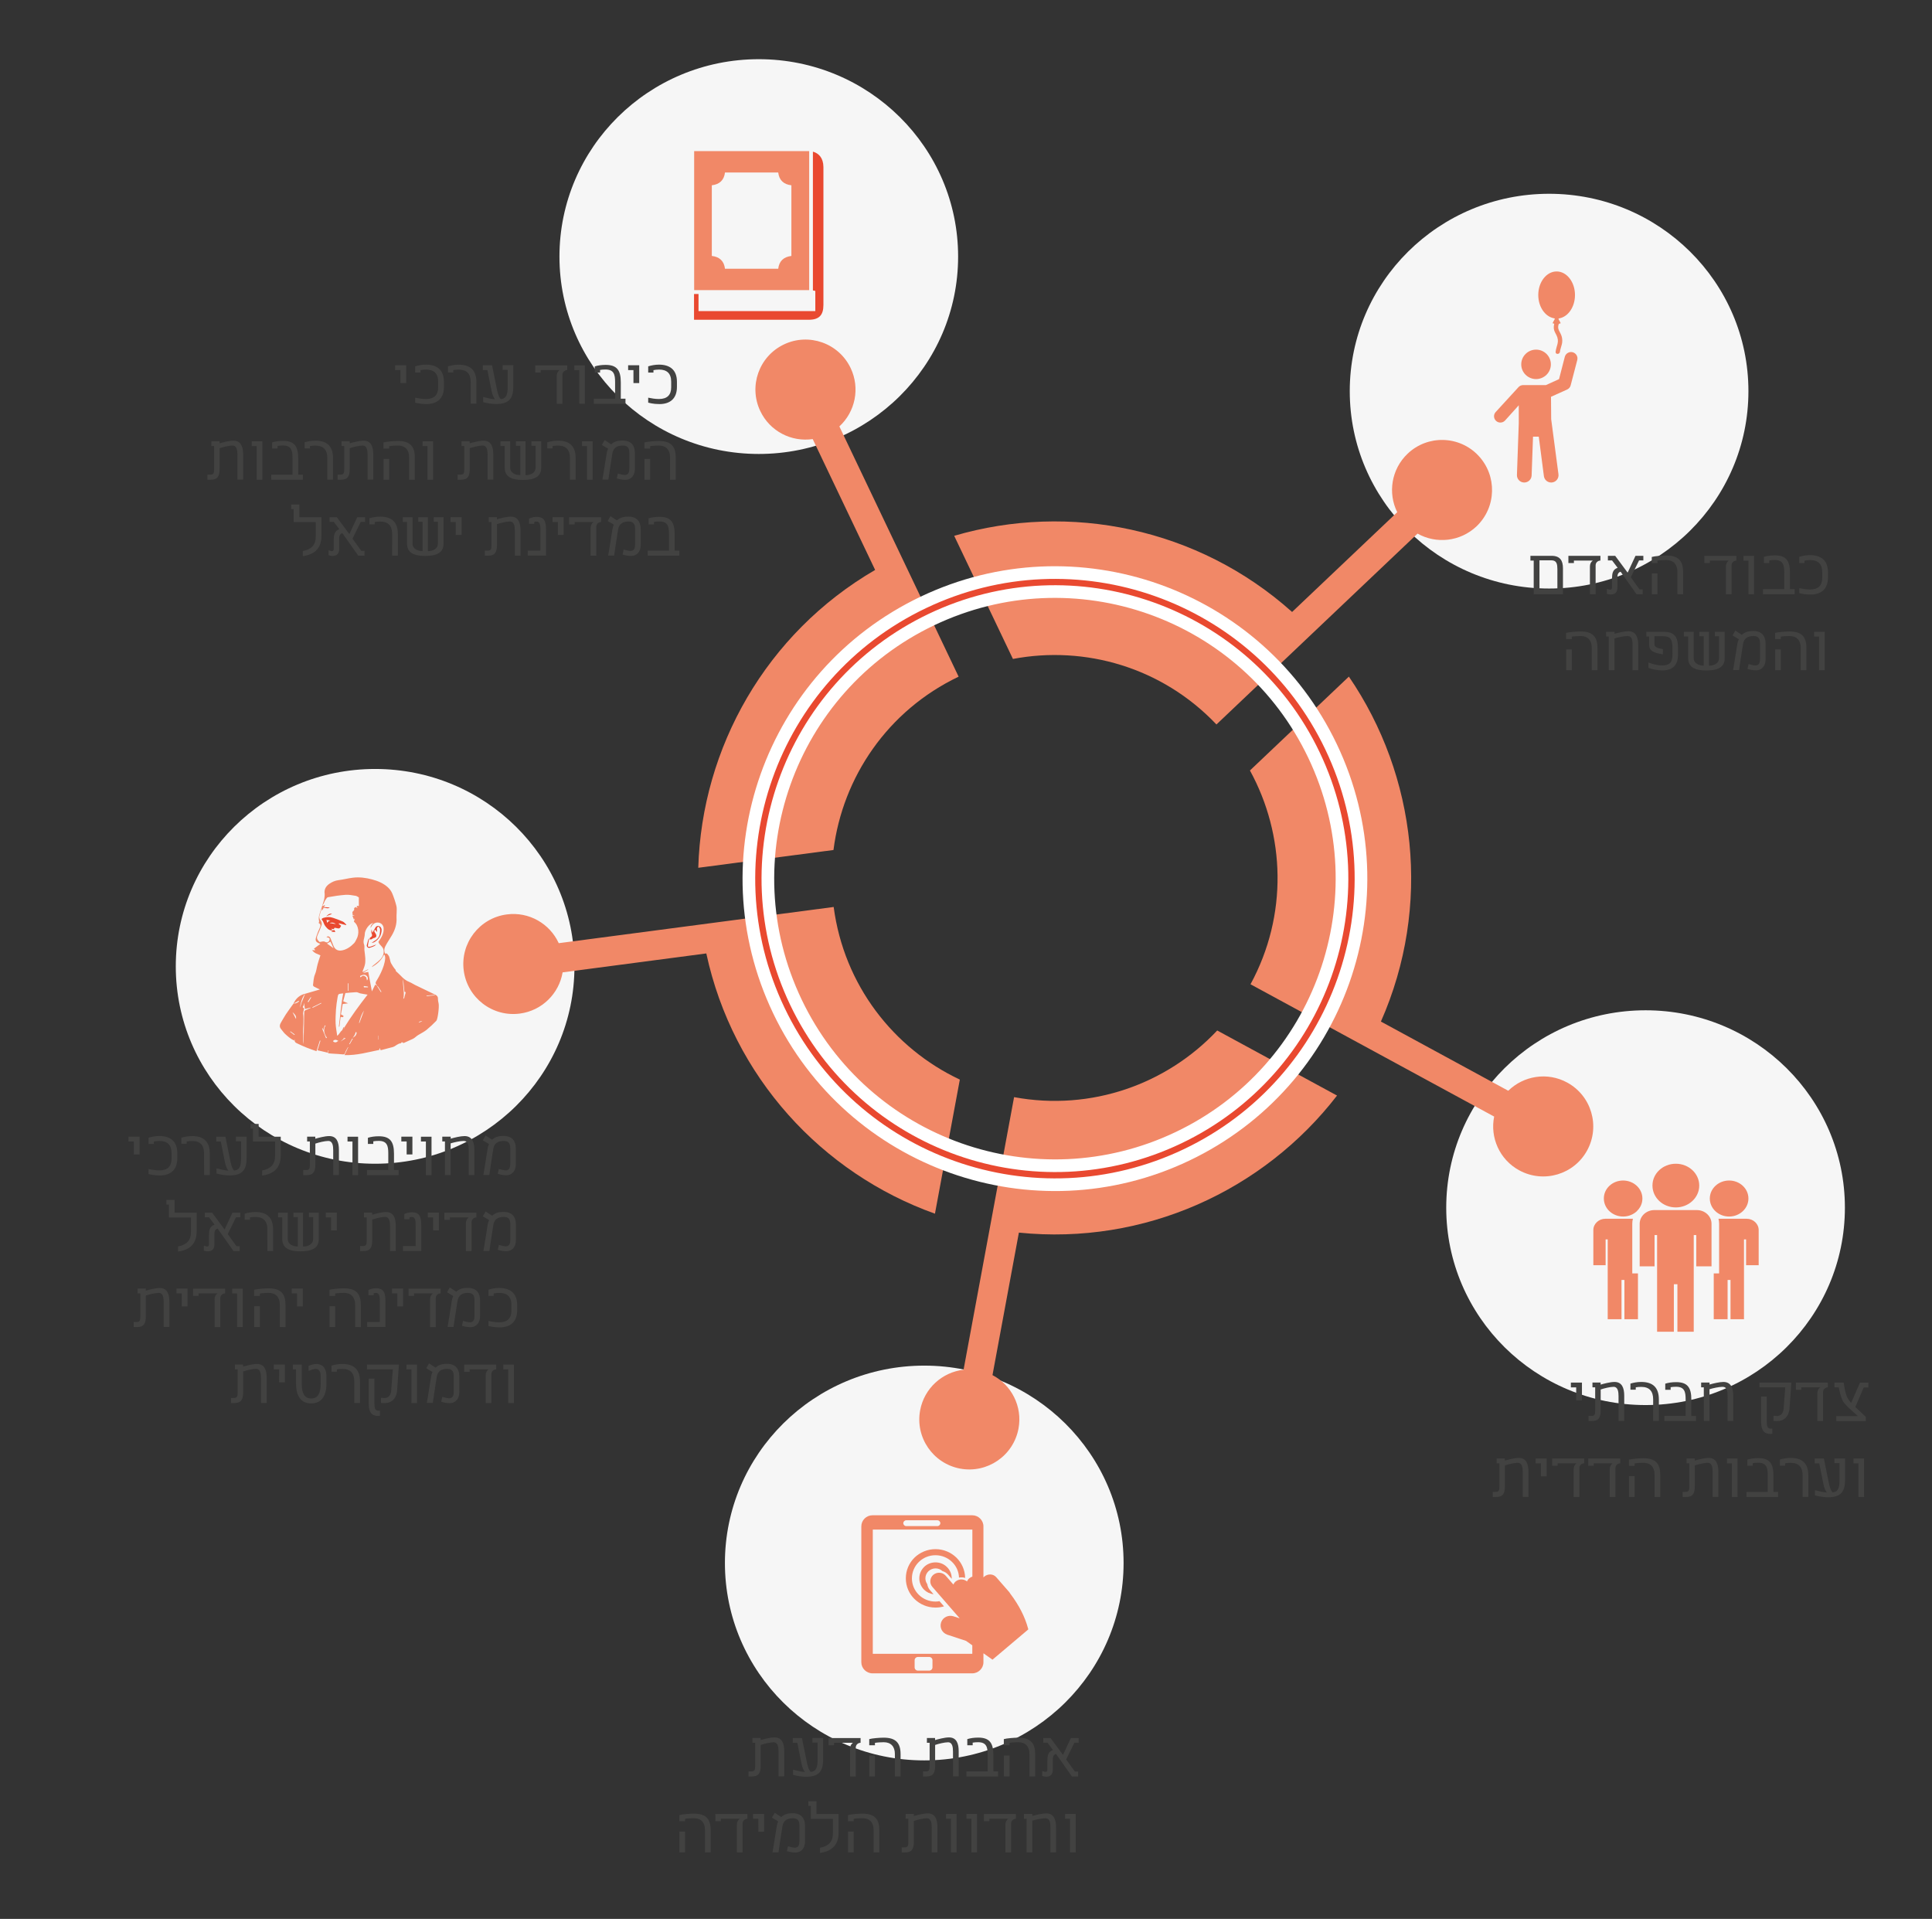 <?xml version="1.0" encoding="utf-8"?>
<!-- Generator: Adobe Illustrator 24.0.3, SVG Export Plug-In . SVG Version: 6.00 Build 0)  -->
<svg version="1.1" id="Layer_1" xmlns="http://www.w3.org/2000/svg" xmlns:xlink="http://www.w3.org/1999/xlink" x="0px" y="0px"
	 viewBox="0 0 305.21 303.12" style="enable-background:new 0 0 305.21 303.12;" xml:space="preserve">
<rect x="0" y="0" width="305.21" height="303.12" fill="#333333" stroke="none"/>
<style type="text/css">
	.st0{clip-path:url(#SVGID_2_);}
	.st1{clip-path:url(#SVGID_4_);fill:#F6F6F6;}
	.st2{clip-path:url(#SVGID_2_);fill:#424241;}
	.st3{clip-path:url(#SVGID_6_);fill:#424241;}
	.st4{clip-path:url(#SVGID_8_);}
	.st5{clip-path:url(#SVGID_10_);fill:#F18867;}
	.st6{clip-path:url(#SVGID_8_);fill:#F18867;}
	.st7{clip-path:url(#SVGID_8_);fill:#E94930;}
	.st8{clip-path:url(#SVGID_12_);fill:#F18867;}
	.st9{clip-path:url(#SVGID_14_);fill:#F18867;}
	.st10{clip-path:url(#SVGID_16_);fill:#F18867;}
	.st11{clip-path:url(#SVGID_18_);fill:#F18867;}
	.st12{clip-path:url(#SVGID_2_);fill:#E94930;}
	.st13{clip-path:url(#SVGID_20_);fill:#E94930;}
	.st14{clip-path:url(#SVGID_20_);}
	.st15{clip-path:url(#SVGID_22_);fill:#F18867;}
	.st16{clip-path:url(#SVGID_24_);fill:#F18867;}
	.st17{clip-path:url(#SVGID_20_);fill:#424241;}
	.st18{clip-path:url(#SVGID_26_);fill:#F18867;}
	.st19{clip-path:url(#SVGID_28_);fill:#F18867;}
	.st20{clip-path:url(#SVGID_30_);fill:#F18867;}
	.st21{clip-path:url(#SVGID_32_);fill:#F18867;}
	.st22{clip-path:url(#SVGID_34_);fill:#F18867;}
	.st23{clip-path:url(#SVGID_20_);fill:none;stroke:#FFFFFF;stroke-width:5;}
	.st24{clip-path:url(#SVGID_20_);fill:none;stroke:#E94930;}
</style>
<g>
	<defs>
		<rect id="SVGID_1_" x="9.63" y="9.35" width="285.95" height="283.38"/>
	</defs>
	<clipPath id="SVGID_2_">
		<use xlink:href="#SVGID_1_"  style="overflow:visible;"/>
	</clipPath>
	<g class="st0">
		<defs>
			<rect id="SVGID_3_" x="9.63" y="9.35" width="285.95" height="283.38"/>
		</defs>
		<clipPath id="SVGID_4_">
			<use xlink:href="#SVGID_3_"  style="overflow:visible;"/>
		</clipPath>
		<path class="st1" d="M244.72,92.97c17.39,0,31.49-13.96,31.49-31.18s-14.1-31.18-31.49-31.18s-31.49,13.96-31.49,31.18
			S227.33,92.97,244.72,92.97"/>
		<path class="st1" d="M119.87,71.71c17.39,0,31.49-13.96,31.49-31.18c0-17.22-14.1-31.18-31.49-31.18S88.38,23.31,88.38,40.53
			C88.38,57.75,102.48,71.71,119.87,71.71"/>
		<path class="st1" d="M59.26,183.83c17.39,0,31.49-13.96,31.49-31.18s-14.1-31.18-31.49-31.18s-31.49,13.96-31.49,31.18
			S41.87,183.83,59.26,183.83"/>
		<path class="st1" d="M146.01,278.08c17.39,0,31.49-13.96,31.49-31.18s-14.1-31.18-31.49-31.18s-31.49,13.96-31.49,31.18
			S128.61,278.08,146.01,278.08"/>
		<path class="st1" d="M259.96,221.95c17.39,0,31.49-13.96,31.49-31.18s-14.1-31.18-31.49-31.18s-31.49,13.96-31.49,31.18
			S242.56,221.95,259.96,221.95"/>
	</g>
	<path class="st2" d="M118.25,280.62v-0.8h0.42c0.54,0,0.63-0.21,0.63-0.86v-3.66h-0.43v-0.76h1.29v0.33
		c0.45-0.13,1.51-0.42,2.19-0.42c1.2,0,1.54,0.96,1.54,2.18v3.98h-0.9v-3.91c0-0.7-0.09-1.48-0.78-1.48c-0.55,0-1.48,0.23-2.04,0.42
		l0,3.27c0,1.2-0.34,1.71-1.41,1.71H118.25z M125.28,280.36v-0.81c0.61,0.15,1.28,0.33,1.88,0.36c-0.22-0.26-0.42-0.73-0.53-1.26
		l-0.67-3.34h-0.72v-0.76h1.45l0.82,4.04c0.16,0.74,0.39,1.18,0.57,1.3c0.96-0.07,1.08-0.9,1.08-2.01v-2.61h-0.81v-0.73h1.69v3.31
		c0,1.91-0.62,2.81-2.7,2.82C126.65,280.66,125.92,280.54,125.28,280.36z M134.29,276.23c0-0.38,0.15-0.71,0.45-0.93h-2.98v0.39
		h-0.87v-1.14h5.06v0.75c-0.32,0-0.76,0.24-0.76,0.76v4.56h-0.9V276.23z M141.37,280.61v-3.55c0-1.18-0.64-1.85-1.76-1.85
		c-0.34,0-1,0.03-1.39,0.1v0.38h-0.9v-0.97c0.43-0.13,1.64-0.23,2.28-0.23c1.88,0,2.67,0.8,2.67,2.6l0,3.52H141.37z M137.33,280.61
		v-3.29h0.89v3.29H137.33z M145.81,280.62v-0.8h0.42c0.54,0,0.63-0.21,0.63-0.86v-3.66h-0.43v-0.76h1.29v0.33
		c0.45-0.13,1.51-0.42,2.19-0.42c1.2,0,1.54,0.96,1.54,2.18v3.98h-0.9v-3.91c0-0.7-0.09-1.48-0.78-1.48c-0.55,0-1.48,0.23-2.04,0.42
		l0,3.27c0,1.2-0.34,1.71-1.41,1.71H145.81z M152.66,279.82h3.37v-2.64c0-1.18-0.19-1.97-1.51-1.97c-0.33,0-0.61,0.02-0.86,0.07
		v0.41h-0.85v-0.97c0.48-0.15,1.04-0.24,1.73-0.24c1.76,0,2.39,0.83,2.39,2.75v2.59h0.74v0.8h-5V279.82z M162.63,280.61v-3.55
		c0-1.18-0.64-1.85-1.76-1.85c-0.34,0-1,0.03-1.39,0.1v0.38h-0.9v-0.97c0.43-0.13,1.64-0.23,2.28-0.23c1.88,0,2.67,0.8,2.67,2.6
		l0,3.52H162.63z M158.59,280.61v-3.29h0.89v3.29H158.59z M164.65,280.55v-0.79c0.32,0.09,0.42,0.14,0.52,0.14
		c0.23,0,0.29-0.19,0.29-0.36v-1.41c0.01-0.78,0.1-1.42,0.89-1.69l-0.88-1.16h-0.66v-0.73h1.15l1.97,2.66l1.24-2.66h1.24v0.73h-0.68
		l-1.3,2.65l1.38,1.92h0.51v0.77h-0.98l-2.51-3.56c-0.57,0.15-0.51,0.77-0.51,1.21v1.22c0.03,0.71-0.3,1.17-1.04,1.17
		C165.1,280.65,164.96,280.64,164.65,280.55z"/>
	<g class="st0">
		<defs>
			<rect id="SVGID_5_" x="9.63" y="9.35" width="285.95" height="283.38"/>
		</defs>
		<clipPath id="SVGID_6_">
			<use xlink:href="#SVGID_5_"  style="overflow:visible;"/>
		</clipPath>
		<path class="st3" d="M111.37,292.61v-3.55c0-1.18-0.64-1.85-1.76-1.85c-0.34,0-1,0.03-1.39,0.1v0.38h-0.9v-0.97
			c0.43-0.13,1.64-0.23,2.28-0.23c1.88,0,2.67,0.8,2.67,2.6l0,3.52H111.37z M107.33,292.61v-3.29h0.89v3.29H107.33z M116.41,288.23
			c0-0.38,0.15-0.71,0.45-0.93h-2.98v0.39h-0.87v-1.14h5.06v0.75c-0.32,0-0.76,0.24-0.76,0.76v4.56h-0.9V288.23z M119.79,287.3
			h-0.83v-0.76h1.75v2.81h-0.91V287.3z M124.48,291.65c0.45,0.13,0.88,0.22,1.14,0.22c0.6-0.03,0.67-0.59,0.67-1.06v-2.42
			c0-0.74-0.23-1.17-1.02-1.17c-0.94,0-1.5,0.37-1.66,1.24c-0.18,1.06-0.63,4.14-0.63,4.14h-0.94c0,0,0.52-3.1,0.68-4.21
			c0.04-0.24,0.14-0.53,0.22-0.67l-0.99-0.6l0.44-0.76l1.03,0.67c0.43-0.41,0.96-0.6,1.81-0.6c1.4,0,1.93,0.85,1.94,1.94v2.39
			c0.04,1.31-0.71,1.88-1.51,1.88c-0.58,0-1.07-0.14-1.35-0.22L124.48,291.65z M131.58,289.6v-2.29h-3.49v-2.04h-0.39v-0.74h1.29
			v2.02h3.49v2.9c0,1.88-0.93,2.97-2.94,3.24v-0.8C130.87,291.62,131.58,290.96,131.58,289.6z M138.01,292.61v-3.55
			c0-1.18-0.64-1.85-1.76-1.85c-0.34,0-1,0.03-1.39,0.1v0.38h-0.9v-0.97c0.43-0.13,1.64-0.23,2.28-0.23c1.88,0,2.67,0.8,2.67,2.6
			l0,3.52H138.01z M133.97,292.61v-3.29h0.89v3.29H133.97z M142.45,292.62v-0.8h0.42c0.54,0,0.63-0.21,0.63-0.86v-3.66h-0.43v-0.76
			h1.29v0.33c0.45-0.13,1.51-0.42,2.19-0.42c1.2,0,1.54,0.96,1.54,2.18v3.98h-0.9v-3.91c0-0.7-0.09-1.48-0.78-1.48
			c-0.55,0-1.48,0.23-2.04,0.42l0,3.27c0,1.2-0.34,1.71-1.41,1.71H142.45z M150.23,292.61v-5.31h-0.78v-0.76h1.67v6.07H150.23z
			 M153.46,292.61v-5.31h-0.78v-0.76h1.67v6.07H153.46z M158.83,288.23c0-0.38,0.15-0.71,0.45-0.93h-2.98v0.39h-0.87v-1.14h5.06
			v0.75c-0.32,0-0.76,0.24-0.76,0.76v4.56h-0.9V288.23z M165.94,288.76c0-0.87-0.07-1.54-0.8-1.54c-0.56,0-1.51,0.21-2.06,0.38v5.01
			h-0.9v-5.31h-0.42v-0.76h1.33v0.32c0.53-0.16,1.55-0.41,2.19-0.41c1.28,0.01,1.55,1.09,1.55,2.23v3.93h-0.89V288.76z
			 M169.04,292.61v-5.31h-0.78v-0.76h1.67v6.07H169.04z"/>
	</g>
	<path class="st2" d="M21.13,180.31H20.3v-0.76h1.75v2.81h-0.91V180.31z M23.47,184.67c0.59,0.11,1.04,0.21,1.7,0.21
		c1.32,0,1.93-0.66,1.93-1.84v-0.9c0-1.31-0.68-1.91-1.91-1.91c-0.34,0-0.64,0.04-0.89,0.09v0.38h-0.83v-0.98
		c0.48-0.15,1.08-0.27,1.7-0.27c1.68,0,2.84,0.78,2.84,2.71v0.8c0,1.92-1.15,2.72-2.77,2.72c-1.01,0-1.62-0.2-1.77-0.23V184.67z
		 M32.24,182.21c0-1.28-0.59-1.97-1.88-1.97c-0.33,0-0.61,0.02-0.87,0.07v0.37h-0.84v-0.96c0.49-0.15,1.06-0.26,1.7-0.26
		c1.82,0,2.79,0.85,2.79,2.77v3.39h-0.9V182.21z M34.2,185.37v-0.81c0.61,0.15,1.28,0.33,1.88,0.36c-0.22-0.26-0.42-0.73-0.53-1.26
		l-0.67-3.34h-0.72v-0.76h1.45l0.82,4.04c0.16,0.74,0.39,1.18,0.57,1.3c0.96-0.07,1.08-0.9,1.08-2.01v-2.61h-0.81v-0.73h1.69v3.31
		c0,1.91-0.62,2.81-2.7,2.82C35.56,185.67,34.83,185.55,34.2,185.37z M43.45,182.61v-2.29h-3.49v-2.04h-0.39v-0.74h1.29v2.02h3.49
		v2.9c0,1.88-0.93,2.97-2.94,3.24v-0.8C42.73,184.63,43.45,183.98,43.45,182.61z M47.9,185.63v-0.8h0.42c0.54,0,0.63-0.21,0.63-0.86
		v-3.66h-0.43v-0.76h1.29v0.33c0.45-0.13,1.51-0.42,2.19-0.42c1.2,0,1.54,0.96,1.54,2.18v3.98h-0.9v-3.91c0-0.7-0.09-1.48-0.78-1.48
		c-0.55,0-1.48,0.23-2.04,0.42l0,3.27c0,1.2-0.34,1.71-1.41,1.71H47.9z M55.68,185.63v-5.31H54.9v-0.76h1.67v6.07H55.68z
		 M57.97,184.83h3.37v-2.64c0-1.18-0.19-1.97-1.51-1.97c-0.33,0-0.61,0.02-0.86,0.07v0.41h-0.85v-0.97
		c0.48-0.15,1.04-0.24,1.73-0.24c1.76,0,2.39,0.83,2.39,2.75v2.59h0.74v0.8h-5V184.83z M64.23,180.31H63.4v-0.76h1.75v2.81h-0.91
		V180.31z M67.28,185.63v-5.31H66.5v-0.76h1.67v6.07H67.28z M74.05,181.77c0-0.87-0.07-1.54-0.8-1.54c-0.56,0-1.51,0.21-2.06,0.38
		v5.01h-0.9v-5.31h-0.42v-0.76h1.33v0.32c0.53-0.16,1.55-0.41,2.19-0.41c1.28,0.01,1.55,1.09,1.55,2.23v3.93h-0.89V181.77z
		 M78.8,184.66c0.45,0.13,0.88,0.22,1.14,0.22c0.6-0.03,0.67-0.59,0.67-1.06v-2.42c0-0.74-0.23-1.17-1.02-1.17
		c-0.94,0-1.5,0.37-1.66,1.24c-0.18,1.06-0.63,4.14-0.63,4.14h-0.94c0,0,0.52-3.1,0.68-4.21c0.04-0.24,0.14-0.53,0.22-0.67
		l-0.99-0.6l0.44-0.76l1.03,0.67c0.43-0.41,0.96-0.6,1.81-0.6c1.4,0,1.93,0.85,1.94,1.94v2.39c0.04,1.31-0.71,1.88-1.51,1.88
		c-0.58,0-1.07-0.14-1.35-0.22L78.8,184.66z"/>
	<path class="st2" d="M30.17,194.61v-2.29h-3.49v-2.04h-0.39v-0.74h1.29v2.02h3.49v2.9c0,1.88-0.93,2.97-2.94,3.24v-0.8
		C29.45,196.63,30.17,195.98,30.17,194.61z M32.2,197.56v-0.79c0.32,0.09,0.42,0.14,0.52,0.14c0.23,0,0.29-0.19,0.29-0.36v-1.41
		c0.01-0.78,0.1-1.42,0.89-1.69l-0.88-1.16h-0.66v-0.73h1.15l1.97,2.66l1.24-2.66h1.24v0.73h-0.68l-1.3,2.65l1.38,1.92h0.51v0.77
		h-0.98l-2.51-3.56c-0.57,0.15-0.51,0.77-0.51,1.21v1.22c0.03,0.71-0.3,1.17-1.04,1.17C32.65,197.67,32.51,197.65,32.2,197.56z
		 M42.24,194.21c0-1.28-0.59-1.97-1.88-1.97c-0.33,0-0.61,0.02-0.87,0.07v0.37h-0.84v-0.96c0.49-0.15,1.06-0.26,1.7-0.26
		c1.82,0,2.79,0.85,2.79,2.77v3.39h-0.9V194.21z M44.59,195.7v-3.4h-0.67v-0.74h1.54v4.15c0,0.88,0.89,1.2,1.59,1.19v-4.63h-0.69
		v-0.71h1.52v5.35c0.94,0,1.59-0.46,1.59-1.19v-3.45h-0.66v-0.71h1.55v4.17c0,1.31-0.89,1.94-2.9,1.94
		C45.58,197.67,44.59,197.11,44.59,195.7z M52.29,192.31h-0.83v-0.76h1.75v2.81h-0.91V192.31z M56.88,197.63v-0.8h0.42
		c0.54,0,0.63-0.21,0.63-0.86v-3.66H57.5v-0.76h1.29v0.33c0.45-0.13,1.51-0.42,2.19-0.42c1.2,0,1.54,0.96,1.54,2.18v3.98h-0.9v-3.91
		c0-0.7-0.09-1.48-0.78-1.48c-0.55,0-1.48,0.23-2.04,0.42l0,3.27c0,1.2-0.34,1.71-1.41,1.71H56.88z M63.67,196.83h1.99v-3.11
		c0-0.68,0.04-1.48-0.62-1.48c-0.12,0-0.26,0.02-0.35,0.05v0.31h-0.83v-0.82c0.47-0.23,0.88-0.28,1.25-0.28
		c1.25,0.01,1.44,0.83,1.44,2.09v4.02h-2.89V196.83z M68.41,192.31h-0.83v-0.76h1.75v2.81h-0.91V192.31z M73.6,193.24
		c0-0.38,0.15-0.71,0.45-0.93h-2.98v0.39h-0.87v-1.14h5.06v0.75c-0.32,0-0.76,0.24-0.76,0.76v4.56h-0.9V193.24z M78.81,196.66
		c0.45,0.13,0.88,0.22,1.14,0.22c0.6-0.03,0.67-0.59,0.67-1.06v-2.42c0-0.74-0.23-1.17-1.02-1.17c-0.94,0-1.5,0.37-1.66,1.24
		c-0.18,1.06-0.63,4.14-0.63,4.14h-0.94c0,0,0.52-3.1,0.68-4.21c0.04-0.24,0.14-0.53,0.22-0.67l-0.99-0.6l0.44-0.76l1.03,0.67
		c0.43-0.41,0.96-0.6,1.81-0.6c1.4,0,1.93,0.85,1.94,1.94v2.39c0.04,1.31-0.71,1.88-1.51,1.88c-0.58,0-1.07-0.14-1.35-0.22
		L78.81,196.66z"/>
	<path class="st2" d="M21.12,209.63v-0.8h0.42c0.54,0,0.63-0.21,0.63-0.86v-3.66h-0.43v-0.76h1.29v0.33
		c0.45-0.13,1.51-0.42,2.19-0.42c1.2,0,1.54,0.96,1.54,2.18v3.98h-0.9v-3.91c0-0.7-0.09-1.48-0.78-1.48c-0.55,0-1.48,0.23-2.04,0.42
		l0,3.27c0,1.2-0.34,1.71-1.41,1.71H21.12z M28.71,204.31h-0.83v-0.76h1.75v2.81h-0.91V204.31z M33.9,205.24
		c0-0.38,0.15-0.71,0.45-0.93h-2.98v0.39h-0.87v-1.14h5.06v0.75c-0.32,0-0.76,0.24-0.76,0.76v4.56h-0.9V205.24z M37.46,209.63v-5.31
		h-0.78v-0.76h1.67v6.07H37.46z M44.2,209.63v-3.55c0-1.18-0.64-1.85-1.76-1.85c-0.34,0-1,0.03-1.39,0.1v0.38h-0.9v-0.97
		c0.43-0.13,1.64-0.23,2.28-0.23c1.88,0,2.67,0.8,2.67,2.6l0,3.52H44.2z M40.16,209.63v-3.29h0.89v3.29H40.16z M46.92,204.31h-0.83
		v-0.76h1.75v2.81h-0.91V204.31z M56.1,209.63v-3.55c0-1.18-0.64-1.85-1.76-1.85c-0.34,0-1,0.03-1.39,0.1v0.38h-0.9v-0.97
		c0.43-0.13,1.64-0.23,2.28-0.23c1.88,0,2.67,0.8,2.67,2.6l0,3.52H56.1z M52.06,209.63v-3.29h0.89v3.29H52.06z M58.01,208.83H60
		v-3.11c0-0.68,0.04-1.48-0.62-1.48c-0.12,0-0.26,0.02-0.35,0.05v0.31h-0.83v-0.82c0.47-0.23,0.88-0.28,1.25-0.28
		c1.25,0.01,1.44,0.83,1.44,2.09v4.02h-2.89V208.83z M62.76,204.31h-0.83v-0.76h1.75v2.81h-0.91V204.31z M67.94,205.24
		c0-0.38,0.15-0.71,0.45-0.93h-2.98v0.39h-0.87v-1.14h5.06v0.75c-0.32,0-0.76,0.24-0.76,0.76v4.56h-0.9V205.24z M73.15,208.66
		c0.45,0.13,0.88,0.22,1.14,0.22c0.6-0.03,0.67-0.59,0.67-1.06v-2.42c0-0.74-0.23-1.17-1.02-1.17c-0.94,0-1.5,0.37-1.66,1.24
		c-0.18,1.06-0.63,4.14-0.63,4.14h-0.94c0,0,0.52-3.1,0.68-4.21c0.04-0.24,0.14-0.53,0.22-0.67l-0.99-0.6l0.44-0.76l1.03,0.67
		c0.43-0.41,0.96-0.6,1.81-0.6c1.4,0,1.93,0.85,1.94,1.94v2.39c0.04,1.31-0.71,1.88-1.51,1.88c-0.58,0-1.07-0.14-1.35-0.22
		L73.15,208.66z M77.16,208.67c0.59,0.11,1.04,0.21,1.7,0.21c1.32,0,1.93-0.66,1.93-1.84v-0.9c0-1.31-0.68-1.91-1.91-1.91
		c-0.34,0-0.64,0.04-0.89,0.09v0.38h-0.83v-0.98c0.48-0.15,1.08-0.27,1.7-0.27c1.68,0,2.84,0.78,2.84,2.71v0.8
		c0,1.92-1.15,2.72-2.77,2.72c-1.01,0-1.62-0.2-1.77-0.23V208.67z"/>
	<path class="st2" d="M36.49,221.63v-0.8h0.42c0.54,0,0.63-0.21,0.63-0.86v-3.66h-0.43v-0.76h1.29v0.33
		c0.45-0.13,1.51-0.42,2.19-0.42c1.2,0,1.54,0.96,1.54,2.18v3.98h-0.9v-3.91c0-0.7-0.09-1.48-0.78-1.48c-0.55,0-1.48,0.23-2.04,0.42
		l0,3.27c0,1.2-0.34,1.71-1.41,1.71H36.49z M44.08,216.31h-0.83v-0.76h1.75v2.81h-0.91V216.31z M51.57,217.43v1.14
		c0,2.23-1.02,3.12-2.4,3.12c-1.41,0-2.4-0.89-2.4-3.12v-2.25h-0.5v-0.76h1.4v3.01c0,1.29,0.3,2.34,1.5,2.34
		c1.1,0,1.49-0.88,1.49-2.34v-1.12c0-0.56-0.12-1.21-0.79-1.21c-0.38,0-0.89,0.24-1.12,0.32v-0.8c0.32-0.13,0.77-0.29,1.22-0.29
		C51.12,215.46,51.57,216.31,51.57,217.43z M55.97,218.21c0-1.28-0.59-1.97-1.88-1.97c-0.33,0-0.61,0.02-0.87,0.07v0.37h-0.84v-0.96
		c0.49-0.15,1.06-0.26,1.7-0.26c1.82,0,2.79,0.85,2.79,2.77v3.39h-0.9V218.21z M57.98,215.56h5.04l-0.3,4.27
		c-0.17,1.14-0.87,1.81-1.94,1.81c-0.27,0-0.46-0.01-0.59-0.03v-0.8c0.15,0.02,0.37,0.03,0.55,0.03c0.57,0,0.95-0.36,1.05-1.06
		l0.27-3.47h-4.08V215.56z M60.02,222.83v0.82c-0.05,0-0.17,0.02-0.3,0.02c-1.01,0-1.46-0.59-1.47-1.89v-4.01h0.9v4.01
		c0.04,0.69,0.05,1.02,0.63,1.06C59.81,222.83,59.86,222.83,60.02,222.83z M64.99,221.63v-5.31h-0.78v-0.76h1.67v6.07H64.99z
		 M69.87,220.66c0.45,0.13,0.88,0.22,1.14,0.22c0.6-0.03,0.67-0.59,0.67-1.06v-2.42c0-0.74-0.23-1.17-1.02-1.17
		c-0.94,0-1.5,0.37-1.66,1.24c-0.18,1.06-0.63,4.14-0.63,4.14h-0.94c0,0,0.52-3.1,0.68-4.21c0.04-0.24,0.14-0.53,0.22-0.67
		l-0.99-0.6l0.44-0.76l1.03,0.67c0.43-0.41,0.96-0.6,1.81-0.6c1.4,0,1.93,0.85,1.94,1.94v2.39c0.04,1.31-0.71,1.88-1.51,1.88
		c-0.58,0-1.07-0.14-1.35-0.22L69.87,220.66z M76.73,217.24c0-0.38,0.15-0.71,0.45-0.93H74.2v0.39h-0.87v-1.14h5.06v0.75
		c-0.32,0-0.76,0.24-0.76,0.76v4.56h-0.9V217.24z M80.29,221.63v-5.31h-0.78v-0.76h1.67v6.07H80.29z"/>
	<path class="st2" d="M63.25,58.46h-0.83v-0.76h1.75v2.81h-0.91V58.46z M65.59,62.82c0.59,0.11,1.04,0.21,1.7,0.21
		c1.32,0,1.93-0.66,1.93-1.84v-0.9c0-1.31-0.68-1.91-1.91-1.91c-0.34,0-0.64,0.04-0.89,0.09v0.38h-0.83v-0.98
		c0.48-0.15,1.08-0.27,1.7-0.27c1.68,0,2.84,0.78,2.84,2.71v0.8c0,1.92-1.15,2.72-2.77,2.72c-1.01,0-1.62-0.2-1.77-0.23V62.82z
		 M74.36,60.36c0-1.28-0.59-1.97-1.88-1.97c-0.33,0-0.61,0.02-0.87,0.07v0.37h-0.84v-0.96c0.49-0.15,1.06-0.26,1.7-0.26
		c1.82,0,2.79,0.85,2.79,2.77v3.39h-0.9V60.36z M76.32,63.52v-0.81c0.61,0.15,1.28,0.33,1.88,0.36c-0.22-0.26-0.42-0.73-0.53-1.26
		L77,58.46h-0.72v-0.76h1.45l0.82,4.04c0.16,0.74,0.39,1.18,0.57,1.3c0.96-0.07,1.08-0.9,1.08-2.01v-2.61H79.4v-0.73h1.69v3.31
		c0,1.91-0.62,2.81-2.7,2.82C77.68,63.82,76.95,63.7,76.32,63.52z M87.95,59.39c0-0.38,0.15-0.71,0.45-0.93h-2.98v0.39h-0.87v-1.14
		h5.06v0.75c-0.32,0-0.76,0.24-0.76,0.76v4.56h-0.9V59.39z M91.51,63.78v-5.31h-0.78v-0.76h1.67v6.07H91.51z M93.8,62.98h3.37v-2.64
		c0-1.18-0.19-1.97-1.51-1.97c-0.33,0-0.61,0.02-0.86,0.07v0.41h-0.85v-0.97c0.48-0.15,1.04-0.24,1.73-0.24
		c1.76,0,2.39,0.83,2.39,2.75v2.59h0.74v0.8h-5V62.98z M100.06,58.46h-0.83v-0.76h1.75v2.81h-0.91V58.46z M102.4,62.82
		c0.59,0.11,1.04,0.21,1.7,0.21c1.32,0,1.93-0.66,1.93-1.84v-0.9c0-1.31-0.68-1.91-1.91-1.91c-0.34,0-0.64,0.04-0.89,0.09v0.38
		h-0.83v-0.98c0.48-0.15,1.08-0.27,1.7-0.27c1.68,0,2.84,0.78,2.84,2.71v0.8c0,1.92-1.15,2.72-2.77,2.72c-1.01,0-1.62-0.2-1.77-0.23
		V62.82z"/>
	<path class="st2" d="M32.77,75.78v-0.8h0.42c0.54,0,0.63-0.21,0.63-0.86v-3.66h-0.43v-0.76h1.29v0.33
		c0.45-0.13,1.51-0.42,2.19-0.42c1.2,0,1.54,0.96,1.54,2.18v3.98h-0.9v-3.91c0-0.7-0.09-1.48-0.78-1.48c-0.55,0-1.48,0.23-2.04,0.42
		l0,3.27c0,1.2-0.34,1.71-1.41,1.71H32.77z M40.55,75.78v-5.31h-0.78v-0.76h1.67v6.07H40.55z M42.84,74.98h3.37v-2.64
		c0-1.18-0.19-1.97-1.51-1.97c-0.33,0-0.61,0.02-0.86,0.07v0.41h-0.85v-0.97c0.48-0.15,1.04-0.24,1.73-0.24
		c1.76,0,2.39,0.83,2.39,2.75v2.59h0.74v0.8h-5V74.98z M51.71,72.36c0-1.28-0.59-1.97-1.88-1.97c-0.33,0-0.61,0.02-0.87,0.07v0.37
		h-0.84v-0.96c0.49-0.15,1.06-0.26,1.7-0.26c1.82,0,2.79,0.85,2.79,2.77v3.39h-0.9V72.36z M53.33,75.78v-0.8h0.42
		c0.54,0,0.63-0.21,0.63-0.86v-3.66h-0.43v-0.76h1.29v0.33c0.45-0.13,1.51-0.42,2.19-0.42c1.2,0,1.54,0.96,1.54,2.18v3.98h-0.9
		v-3.91c0-0.7-0.09-1.48-0.78-1.48c-0.55,0-1.48,0.23-2.04,0.42l0,3.27c0,1.2-0.34,1.71-1.41,1.71H53.33z M64.63,75.78v-3.55
		c0-1.18-0.64-1.85-1.76-1.85c-0.34,0-1,0.03-1.39,0.1v0.38h-0.9v-0.97c0.43-0.13,1.64-0.23,2.28-0.23c1.88,0,2.67,0.8,2.67,2.6
		l0,3.52H64.63z M60.59,75.78v-3.29h0.89v3.29H60.59z M67.53,75.78v-5.31h-0.78v-0.76h1.67v6.07H67.53z M72.29,75.78v-0.8h0.42
		c0.54,0,0.63-0.21,0.63-0.86v-3.66h-0.43v-0.76h1.29v0.33c0.45-0.13,1.51-0.42,2.19-0.42c1.2,0,1.54,0.96,1.54,2.18v3.98h-0.9
		v-3.91c0-0.7-0.09-1.48-0.78-1.48c-0.55,0-1.48,0.23-2.04,0.42l0,3.27c0,1.2-0.34,1.71-1.41,1.71H72.29z M79.73,73.85v-3.4h-0.67
		v-0.74h1.54v4.15c0,0.88,0.89,1.2,1.59,1.19v-4.63h-0.69v-0.71h1.52v5.35c0.94,0,1.59-0.46,1.59-1.19v-3.45h-0.66v-0.71h1.55v4.17
		c0,1.31-0.89,1.94-2.9,1.94C80.72,75.82,79.73,75.26,79.73,73.85z M90.04,72.36c0-1.28-0.59-1.97-1.88-1.97
		c-0.33,0-0.61,0.02-0.87,0.07v0.37h-0.84v-0.96c0.49-0.15,1.06-0.26,1.7-0.26c1.82,0,2.79,0.85,2.79,2.77v3.39h-0.9V72.36z
		 M92.73,75.78v-5.31h-0.78v-0.76h1.67v6.07H92.73z M97.61,74.81c0.45,0.13,0.88,0.22,1.14,0.22c0.6-0.03,0.67-0.59,0.67-1.06v-2.42
		c0-0.74-0.23-1.17-1.02-1.17c-0.94,0-1.5,0.37-1.66,1.24c-0.18,1.06-0.63,4.14-0.63,4.14h-0.94c0,0,0.52-3.1,0.68-4.21
		c0.04-0.24,0.14-0.53,0.22-0.67l-0.99-0.6l0.44-0.76l1.03,0.67c0.43-0.41,0.96-0.6,1.81-0.6c1.4,0,1.93,0.85,1.94,1.94v2.39
		c0.04,1.31-0.71,1.88-1.51,1.88c-0.58,0-1.07-0.14-1.35-0.22L97.61,74.81z M105.85,75.78v-3.55c0-1.18-0.64-1.85-1.76-1.85
		c-0.34,0-1,0.03-1.39,0.1v0.38h-0.9v-0.97c0.43-0.13,1.64-0.23,2.28-0.23c1.88,0,2.67,0.8,2.67,2.6l0,3.52H105.85z M101.81,75.78
		v-3.29h0.89v3.29H101.81z"/>
	<path class="st2" d="M49.88,84.76v-2.29h-3.49v-2.04h-0.39v-0.74h1.29v2.02h3.49v2.9c0,1.88-0.93,2.97-2.94,3.24v-0.8
		C49.16,86.78,49.88,86.13,49.88,84.76z M51.91,87.71v-0.79c0.32,0.09,0.42,0.14,0.52,0.14c0.23,0,0.29-0.19,0.29-0.36v-1.41
		c0.01-0.78,0.1-1.42,0.89-1.69l-0.88-1.16h-0.66v-0.73h1.15l1.97,2.66l1.24-2.66h1.24v0.73h-0.68l-1.3,2.65l1.38,1.92h0.51v0.77
		h-0.98l-2.51-3.56c-0.57,0.15-0.51,0.77-0.51,1.21v1.22c0.03,0.71-0.3,1.17-1.04,1.17C52.36,87.82,52.22,87.8,51.91,87.71z
		 M61.95,84.36c0-1.28-0.59-1.97-1.88-1.97c-0.33,0-0.61,0.02-0.87,0.07v0.37h-0.84v-0.96c0.49-0.15,1.06-0.26,1.7-0.26
		c1.82,0,2.79,0.85,2.79,2.77v3.39h-0.9V84.36z M64.3,85.85v-3.4h-0.67v-0.74h1.54v4.15c0,0.88,0.89,1.2,1.59,1.19v-4.63h-0.69
		v-0.71h1.52v5.35c0.94,0,1.59-0.46,1.59-1.19v-3.45h-0.66v-0.71h1.55v4.17c0,1.31-0.89,1.94-2.9,1.94
		C65.29,87.82,64.3,87.26,64.3,85.85z M72,82.46h-0.83v-0.76h1.75v2.81H72V82.46z M76.59,87.78v-0.8h0.42
		c0.54,0,0.63-0.21,0.63-0.86v-3.66h-0.43v-0.76h1.29v0.33c0.45-0.13,1.51-0.42,2.19-0.42c1.2,0,1.54,0.96,1.54,2.18v3.98h-0.9
		v-3.91c0-0.7-0.09-1.48-0.78-1.48c-0.55,0-1.48,0.23-2.04,0.42l0,3.27c0,1.2-0.34,1.71-1.41,1.71H76.59z M83.38,86.98h1.99v-3.11
		c0-0.68,0.04-1.48-0.62-1.48c-0.12,0-0.26,0.02-0.35,0.05v0.31h-0.83v-0.82c0.47-0.23,0.88-0.28,1.25-0.28
		c1.25,0.01,1.44,0.83,1.44,2.09v4.02h-2.89V86.98z M88.12,82.46h-0.83v-0.76h1.75v2.81h-0.91V82.46z M93.31,83.39
		c0-0.38,0.15-0.71,0.45-0.93h-2.98v0.39H89.9v-1.14h5.06v0.75c-0.32,0-0.76,0.24-0.76,0.76v4.56h-0.9V83.39z M98.52,86.81
		c0.45,0.13,0.88,0.22,1.14,0.22c0.6-0.03,0.67-0.59,0.67-1.06v-2.42c0-0.74-0.23-1.17-1.02-1.17c-0.94,0-1.5,0.37-1.66,1.24
		c-0.18,1.06-0.63,4.14-0.63,4.14h-0.94c0,0,0.52-3.1,0.68-4.21c0.04-0.24,0.14-0.53,0.22-0.67L96,82.3l0.44-0.76l1.03,0.67
		c0.43-0.41,0.96-0.6,1.81-0.6c1.4,0,1.93,0.85,1.94,1.94v2.39c0.04,1.31-0.71,1.88-1.51,1.88c-0.58,0-1.07-0.14-1.35-0.22
		L98.52,86.81z M102.31,86.98h3.37v-2.64c0-1.18-0.19-1.97-1.51-1.97c-0.33,0-0.61,0.02-0.86,0.07v0.41h-0.85v-0.97
		c0.48-0.15,1.04-0.24,1.73-0.24c1.76,0,2.39,0.83,2.39,2.75v2.59h0.74v0.8h-5V86.98z"/>
	<path class="st2" d="M242.29,88.55h-0.52V87.8h3.34c1.35,0,1.8,0.76,1.8,1.96v4.11h-4.62V88.55z M246.02,89.79
		c0-0.71-0.12-1.28-0.94-1.28h-1.88v4.63h2.83V89.79z M251.17,89.48c0-0.38,0.15-0.71,0.45-0.93h-2.98v0.39h-0.87V87.8h5.06v0.75
		c-0.32,0-0.76,0.24-0.76,0.76v4.56h-0.9V89.48z M253.85,93.8v-0.79c0.32,0.09,0.42,0.14,0.52,0.14c0.23,0,0.29-0.19,0.29-0.36
		v-1.41c0.01-0.78,0.1-1.42,0.89-1.69l-0.88-1.16h-0.66V87.8h1.15l1.97,2.66l1.24-2.66h1.24v0.73h-0.68l-1.3,2.65L259,93.1h0.51
		v0.77h-0.98l-2.51-3.56c-0.57,0.15-0.51,0.77-0.51,1.21v1.22c0.03,0.71-0.3,1.17-1.04,1.17C254.31,93.91,254.16,93.89,253.85,93.8z
		 M264.99,93.87v-3.55c0-1.18-0.64-1.85-1.76-1.85c-0.34,0-1,0.03-1.39,0.1v0.38h-0.9v-0.97c0.43-0.13,1.64-0.23,2.28-0.23
		c1.88,0,2.67,0.8,2.67,2.6l0,3.52H264.99z M260.95,93.87v-3.29h0.89v3.29H260.95z M272.65,89.48c0-0.38,0.15-0.71,0.45-0.93h-2.98
		v0.39h-0.87V87.8h5.06v0.75c-0.32,0-0.76,0.24-0.76,0.76v4.56h-0.9V89.48z M276.21,93.87v-5.31h-0.78V87.8h1.67v6.07H276.21z
		 M278.5,93.07h3.37v-2.64c0-1.18-0.19-1.97-1.51-1.97c-0.33,0-0.61,0.02-0.86,0.07v0.41h-0.85v-0.97c0.48-0.15,1.04-0.24,1.73-0.24
		c1.76,0,2.39,0.83,2.39,2.75v2.59h0.74v0.8h-5V93.07z M284.24,92.91c0.59,0.11,1.04,0.21,1.7,0.21c1.32,0,1.93-0.66,1.93-1.84v-0.9
		c0-1.31-0.68-1.91-1.91-1.91c-0.34,0-0.64,0.04-0.89,0.09v0.38h-0.83v-0.98c0.48-0.15,1.08-0.27,1.7-0.27
		c1.68,0,2.84,0.78,2.84,2.71v0.8c0,1.92-1.15,2.72-2.77,2.72c-1.01,0-1.62-0.2-1.77-0.23V92.91z"/>
	<path class="st2" d="M251.46,105.87v-3.55c0-1.18-0.64-1.85-1.76-1.85c-0.34,0-1,0.03-1.39,0.1v0.38h-0.9v-0.97
		c0.43-0.13,1.64-0.23,2.28-0.23c1.88,0,2.67,0.8,2.67,2.6l0,3.52H251.46z M247.42,105.87v-3.29h0.89v3.29H247.42z M257.91,102.01
		c0-0.87-0.07-1.54-0.8-1.54c-0.56,0-1.51,0.21-2.06,0.38v5.01h-0.9v-5.31h-0.42V99.8h1.33v0.32c0.53-0.16,1.55-0.41,2.19-0.41
		c1.28,0.01,1.55,1.09,1.55,2.23v3.93h-0.89V102.01z M265.08,102.34v1.01c0.03,1.61-0.73,2.55-2.47,2.55c-0.78,0-1.67-0.19-2.2-0.4
		v-0.85c0,0,1.11,0.47,2.19,0.47c1.54-0.01,1.61-0.94,1.61-1.88v-0.89c-0.01-1.47-0.38-1.85-1.54-1.85h-1.31v1.22
		c0,0.48,0.4,0.65,1.34,0.83l-0.01,0.81c-1.63-0.26-2.16-0.62-2.17-1.55v-1.26h-0.44V99.8h2.62
		C264.36,99.8,265.08,100.37,265.08,102.34z M266.69,103.94v-3.4h-0.67V99.8h1.54v4.15c0,0.88,0.89,1.2,1.59,1.19v-4.63h-0.69V99.8
		h1.52v5.35c0.94,0,1.59-0.46,1.59-1.19v-3.45h-0.66V99.8h1.55v4.17c0,1.31-0.89,1.94-2.9,1.94
		C267.68,105.91,266.69,105.35,266.69,103.94z M276.23,104.9c0.45,0.13,0.88,0.22,1.14,0.22c0.6-0.03,0.67-0.59,0.67-1.06v-2.42
		c0-0.74-0.23-1.17-1.02-1.17c-0.94,0-1.5,0.37-1.66,1.24c-0.18,1.06-0.63,4.14-0.63,4.14h-0.94c0,0,0.52-3.1,0.68-4.21
		c0.04-0.24,0.14-0.53,0.22-0.67l-0.99-0.6l0.44-0.76l1.03,0.67c0.43-0.41,0.96-0.6,1.81-0.6c1.4,0,1.93,0.85,1.94,1.94v2.39
		c0.04,1.31-0.71,1.88-1.51,1.88c-0.58,0-1.07-0.14-1.35-0.22L276.23,104.9z M284.47,105.87v-3.55c0-1.18-0.64-1.85-1.76-1.85
		c-0.34,0-1,0.03-1.39,0.1v0.38h-0.9v-0.97c0.43-0.13,1.64-0.23,2.28-0.23c1.88,0,2.67,0.8,2.67,2.6l0,3.52H284.47z M280.43,105.87
		v-3.29h0.89v3.29H280.43z M287.37,105.87v-5.31h-0.78V99.8h1.67v6.07H287.37z"/>
	<g class="st0">
		<defs>
			<rect id="SVGID_7_" x="9.63" y="9.35" width="285.95" height="283.38"/>
		</defs>
		<clipPath id="SVGID_8_">
			<use xlink:href="#SVGID_7_"  style="overflow:visible;"/>
		</clipPath>
		<g class="st4">
			<g>
				<defs>
					<rect id="SVGID_9_" x="140.61" y="243.83" width="28.11" height="18.31"/>
				</defs>
				<clipPath id="SVGID_10_">
					<use xlink:href="#SVGID_9_"  style="overflow:visible;"/>
				</clipPath>
				<path class="st5" d="M155.89,250.57L155.89,250.57l1.35,1.56l-0.6,0.51l-1.35-1.56l-0.01-0.01l-0.4-0.46v0l-0.4-0.47l0,0
					c-0.11-0.12-0.25-0.19-0.4-0.2v0c-0.15-0.01-0.31,0.03-0.43,0.14c-0.12,0.1-0.19,0.25-0.2,0.4c-0.01,0.15,0.04,0.3,0.14,0.42
					l1.79,2.07l-0.6,0.51l-1.79-2.07l-0.33-0.38l-0.33-0.38c-0.1-0.12-0.25-0.19-0.4-0.2c-0.15-0.01-0.31,0.03-0.43,0.14
					s-0.19,0.25-0.2,0.4c-0.01,0.15,0.03,0.3,0.14,0.42l2.23,2.57l-0.6,0.51l-2.23-2.57l-1.4-1.61l-0.62-0.71
					c-0.1-0.12-0.25-0.19-0.4-0.2c-0.15-0.01-0.31,0.03-0.43,0.14h0c-0.12,0.1-0.19,0.25-0.2,0.4c-0.01,0.15,0.03,0.3,0.14,0.42
					l5.24,6.03l0.93,1.07l-1.36-0.45l-2.34-0.77c-0.2-0.07-0.4-0.05-0.57,0.04c-0.17,0.09-0.32,0.24-0.38,0.43l0,0
					c-0.06,0.19-0.04,0.39,0.04,0.56c0.09,0.17,0.24,0.31,0.43,0.38l3.02,1l0.06,0.02l0.05,0.04l3.72,2.64l4.8-4.06
					c-0.22-0.73-0.51-1.47-0.91-2.25c-0.44-0.86-1-1.76-1.7-2.69l-0.02-0.03l-0.02-0.04c-0.01-0.01-0.02-0.03-0.03-0.05
					c-0.01-0.01-0.02-0.03-0.04-0.05l-2.04-2.35c-0.09-0.1-0.22-0.15-0.35-0.16c-0.15-0.01-0.3,0.05-0.43,0.15l0,0
					c-0.13,0.11-0.2,0.25-0.22,0.4C155.77,250.34,155.8,250.47,155.89,250.57"/>
			</g>
		</g>
		<path class="st6" d="M153.61,261.24h-15.73v-19.62h15.73v7.43c-0.17,0.05-0.33,0.14-0.48,0.26v0c-0.17,0.14-0.29,0.31-0.37,0.5
			c-0.22-0.18-0.5-0.29-0.78-0.31c-0.35-0.03-0.72,0.08-1.01,0.32c-0.16,0.13-0.28,0.3-0.36,0.48l-0.59-0.68l-0.62-0.71
			c-0.25-0.29-0.59-0.44-0.94-0.47c-0.35-0.03-0.72,0.08-1.01,0.32l0,0l0,0c-0.29,0.24-0.45,0.58-0.48,0.93
			c-0.03,0.35,0.08,0.71,0.33,0.99l4.31,4.96l-0.98-0.32c-0.4-0.13-0.82-0.09-1.18,0.08c-0.32,0.16-0.59,0.42-0.73,0.77l-0.01,0.01
			l-0.04,0.11c-0.13,0.4-0.09,0.81,0.08,1.16c0.18,0.35,0.49,0.63,0.89,0.77l2.97,0.98l0.99,0.7V261.24z M148.55,240.61
			c0,0.25-0.21,0.46-0.47,0.46h-4.91c-0.26,0-0.47-0.21-0.47-0.46s0.21-0.46,0.47-0.46h4.91
			C148.34,240.15,148.55,240.36,148.55,240.61 M144.49,262.26c0-0.29,0.24-0.52,0.52-0.52h1.77c0.29,0,0.53,0.23,0.53,0.52v1.12
			c0,0.29-0.24,0.52-0.53,0.52h-1.77c-0.29,0-0.52-0.23-0.52-0.52V262.26z M162.45,257.38l-0.07-0.24
			c-0.23-0.85-0.57-1.72-1.03-2.63c-0.46-0.9-1.03-1.82-1.76-2.78c-0.02-0.04-0.04-0.07-0.06-0.1c-0.03-0.05-0.07-0.1-0.1-0.14
			l-2.05-2.35c-0.24-0.27-0.57-0.42-0.92-0.43c-0.34-0.01-0.69,0.1-0.97,0.34h0l0,0c-0.05,0.04-0.09,0.08-0.13,0.13v-8.07
			c0-0.96-0.8-1.75-1.77-1.75h-15.75c-0.98,0-1.77,0.79-1.77,1.75v21.47c0,0.96,0.8,1.75,1.77,1.75h15.75
			c0.97,0,1.77-0.79,1.77-1.75v-1.42l1.18,0.83l0.25,0.18l0.24-0.2l5.23-4.42L162.45,257.38z"/>
		<path class="st7" d="M159.59,251.9c0.01,0.01,0.01,0.03,0.02,0.04L159.59,251.9z"/>
		<g class="st4">
			<g>
				<defs>
					<rect id="SVGID_11_" x="138.06" y="241.22" width="19.46" height="11.41"/>
				</defs>
				<clipPath id="SVGID_12_">
					<use xlink:href="#SVGID_11_"  style="overflow:visible;"/>
				</clipPath>
				<path class="st8" d="M147.79,246.8c0.71,0,1.35,0.28,1.81,0.74c0.47,0.46,0.75,1.09,0.75,1.79c0,0.02,0,0.05,0,0.07l-0.55-0.64
					c-0.24-0.28-0.56-0.48-0.91-0.58c-0.29-0.27-0.67-0.43-1.1-0.43c-0.44,0-0.84,0.18-1.13,0.46c-0.29,0.29-0.47,0.68-0.47,1.11
					c0,0.34,0.11,0.65,0.29,0.91c0.05,0.35,0.2,0.69,0.44,0.96l0.56,0.64c-0.59-0.07-1.11-0.33-1.5-0.72
					c-0.46-0.46-0.75-1.09-0.75-1.79c0-0.7,0.29-1.33,0.75-1.79C146.43,247.08,147.08,246.8,147.79,246.8"/>
			</g>
		</g>
		<g class="st4">
			<g>
				<defs>
					<rect id="SVGID_13_" x="135.94" y="239.14" width="23.69" height="15.61"/>
				</defs>
				<clipPath id="SVGID_14_">
					<use xlink:href="#SVGID_13_"  style="overflow:visible;"/>
				</clipPath>
				<path class="st9" d="M147.79,244.71c1.29,0,2.46,0.52,3.31,1.35c0.83,0.82,1.35,1.95,1.37,3.2c-0.14-0.05-0.29-0.08-0.45-0.09
					c-0.18-0.01-0.35,0-0.52,0.03c-0.03-0.96-0.44-1.83-1.09-2.46c-0.67-0.66-1.6-1.07-2.63-1.07c-1.03,0-1.96,0.41-2.63,1.07
					c-0.67,0.66-1.09,1.58-1.09,2.59c0,1.01,0.42,1.93,1.09,2.59c0.67,0.66,1.6,1.07,2.63,1.07c0.22,0,0.43-0.02,0.64-0.06
					l0.71,0.82c-0.43,0.13-0.88,0.19-1.35,0.19c-1.29,0-2.46-0.52-3.31-1.35c-0.85-0.83-1.37-1.99-1.37-3.27
					c0-1.28,0.52-2.43,1.37-3.27C145.32,245.23,146.49,244.71,147.79,244.71"/>
			</g>
		</g>
		<g class="st4">
			<g>
				<defs>
					<rect id="SVGID_15_" x="37.36" y="133.28" width="38.81" height="34.16"/>
				</defs>
				<clipPath id="SVGID_16_">
					<use xlink:href="#SVGID_15_"  style="overflow:visible;"/>
				</clipPath>
				<path class="st10" d="M67.39,157.36c0-0.03,0-0.06-0.01-0.09c0.44-0.04,0.87-0.08,1.3-0.12c0,0.02,0.01,0.05,0.01,0.07
					C68.26,157.27,67.82,157.32,67.39,157.36 M66.14,161.54c0.05-0.16,0.36-0.28,0.58-0.22C66.52,161.4,66.34,161.46,66.14,161.54
					 M64.04,156.95c-0.08,0.22-0.12,0.46-0.18,0.68c-0.01,0.04-0.06,0.07-0.15,0.17c0.25-1.08-0.13-2.07-0.03-3.17
					c0.08,0.74,0.14,1.37,0.21,2.04C64.09,156.68,64.11,156.73,64.04,156.95 M60.19,153.62c-0.19,0.4-0.39,0.8-0.63,1.18
					c-0.18,0.29-0.36,0.53-0.03,0.82c0.01,0.01,0,0.05,0,0.09c0,0,0,0,0.01,0c0,0.01,0.01,0.01,0.01,0.01
					c0.06,0.04,0.14,0.07,0.18,0.13c0.19,0.27,0.36,0.55,0.53,0.82c-0.03,0.02-0.06,0.04-0.09,0.05c-0.21-0.34-0.42-0.67-0.63-1
					c-0.01,0-0.01-0.01-0.01-0.01c0,0,0-0.01,0-0.01c-0.08-0.05-0.15-0.1-0.25-0.17c-0.17,0.35-0.34,0.7-0.53,1.07
					c-0.19-1.03-0.37-2.02-0.57-3.07c-0.27,0.05-0.51,0.1-0.74,0.14c-0.01-0.02-0.02-0.04-0.03-0.05c0.23-0.13,0.46-0.26,0.68-0.4
					c0.05-0.03,0.07-0.09,0.11-0.13c-0.3,0.15-0.6,0.3-0.92,0.46c0.01-0.07,0-0.12,0.02-0.17c0.12-0.34,0.28-0.66,0.35-1.01
					c0.07-0.32,0.07-0.66,0.06-1c-0.02-0.42-0.1-0.84-0.14-1.26c-0.03-0.3,0.05-0.63-0.05-0.89c-0.24-0.58,0.1-1.1,0.1-1.64
					c0.01-0.68,0.67-1.65,1.34-1.79c-0.13,0.15-0.26,0.26-0.34,0.4c-0.07,0.12-0.08,0.28-0.06,0.43c0.22-0.66,0.77-1.01,1.35-0.86
					c0.38,0.1,0.65,0.42,0.69,0.82c0.09,0.9-0.4,1.58-0.82,2.21c0.16,0.53,0.74,0.73,0.82,1.31c0.09,0.66-0.2,1.15-0.64,1.57
					c-0.34,0.33-0.73,0.61-1.09,0.91c-0.06,0.05-0.1,0.13-0.15,0.19c0.8-0.43,1.46-1.01,1.88-1.84c0.02-0.04,0.05-0.07,0.17-0.11
					c0.03,0.19,0.1,0.39,0.08,0.57C60.79,152.19,60.51,152.92,60.19,153.62 M59.79,164.21h-0.04v-0.6c0.01,0,0.03,0.01,0.04,0.01
					V164.21z M58.13,155.97c-0.19,0-0.38,0.01-0.58,0c-0.04,0-0.1-0.06-0.1-0.09c0-0.04,0.06-0.12,0.08-0.12
					c0.2,0.02,0.41,0.07,0.61,0.1C58.13,155.89,58.13,155.93,58.13,155.97 M56.88,154.17c0.55-0.27,0.85-0.26,1.11,0.06
					c0.17,0.22,0.17,0.41-0.01,0.66c-0.04-0.18-0.08-0.36-0.13-0.53c-0.01-0.02-0.06-0.02-0.08-0.04c-0.27-0.28-0.52-0.22-0.77,0.03
					c-0.01,0.01-0.04,0.01-0.08,0.02C56.9,154.29,56.89,154.23,56.88,154.17 M54.35,162.37c0.01,0.04,0.01,0.09,0.02,0.13
					c-0.02-0.02-0.04-0.04-0.06-0.06C54.32,162.41,54.33,162.39,54.35,162.37c-0.01-0.03-0.01-0.06-0.02-0.1
					c-0.02-0.01-0.04-0.01-0.06-0.01c-0.08,0.18-0.16,0.36-0.21,0.48c-0.33,0.23-0.43,0.61-0.79,0.88
					c-0.09-0.68-0.22-1.32-0.25-1.95c-0.03-0.75,0.01-1.5,0.06-2.25c0.05-0.63,0.14-1.26,0.25-1.88c0.1-0.53,0.12-0.53,0.68-0.6
					c0.1-0.01,0.2-0.01,0.21-0.01c-0.35,1.72-0.46,3.49-0.69,5.24c0.03,0,0.06,0.01,0.09,0.01c0.07-0.53,0.14-1.07,0.19-1.53
					c0.14,0.01,0.27,0.04,0.39,0.02c0.03,0,0.08-0.19,0.06-0.21c-0.09-0.08-0.21-0.12-0.4-0.22c0.09-0.51,0.19-1.12,0.28-1.64
					c0.29-0.04,0.53-0.07,0.85-0.11c-0.3-0.12-0.52-0.22-0.77-0.32c0.11-0.42,0.23-0.88,0.34-1.3c0.58-0.05,1.14-0.12,1.71-0.14
					c0.22-0.01,0.43,0.14,0.65,0.19c0.37,0.08,0.74,0.13,1.15,0.2C56.75,158.81,55.48,160.54,54.35,162.37 M56.78,161.59
					c-0.02,0-0.05-0.01-0.07-0.01c0.11-0.35,0.2-0.71,0.33-1.05c0.12-0.32,0.27-0.62,0.47-0.91
					C57.26,160.27,57.02,160.93,56.78,161.59 M56.31,163.3c-0.17,0.49-0.37,0.41-0.6,0.68c0.16-0.31,0.31-0.31,0.49-0.95
					C56.31,163,56.37,163.12,56.31,163.3 M55.25,164.95c-0.03-0.01-0.06-0.01-0.09-0.02c0.16-0.29,0.32-0.58,0.48-0.87
					c0.03,0.01,0.07,0.01,0.1,0.02C55.57,164.38,55.41,164.66,55.25,164.95 M53.78,164.52c0.62-0.54,0.52-0.37,0.54-0.72
					c0.01,0.07,0.02,0.14,0.03,0.22c0.07-0.02,0.13-0.04,0.18-0.06c0.01,0.02,0.02,0.04,0.04,0.07
					C54.3,164.2,54.04,164.36,53.78,164.52 M53.24,164.55c-0.12,0.14-0.31,0.11-0.46,0.06c-0.15-0.05-0.21-0.16-0.07-0.26
					c0.15-0.11,0.32-0.13,0.51-0.04c0.1,0.04,0.19,0.1,0.25,0.13C53.41,164.46,53.28,164.5,53.24,164.55 M51.66,149.05
					c0.16-0.09,0.35-0.2,0.55-0.31c0.15,0.33,0.32,0.71,0.48,1.05C52.36,149.55,51.99,149.29,51.66,149.05 M51.51,163.99
					c-0.21-0.51-0.42-1.02-0.63-1.53c0.04-0.01,0.08-0.03,0.12-0.04c0.01,0.08,0.01,0.17,0.02,0.25c0.02,0,0.04,0.01,0.06,0.01
					c0.07-0.23,0.15-0.46,0.22-0.69c0.04,0,0.09,0,0.13,0c-0.43,0.72-0.19,1.35,0.23,1.96C51.61,163.96,51.56,163.97,51.51,163.99
					 M49.39,159.2c-0.01-0.03-0.03-0.06-0.04-0.09c0.46-0.23,0.92-0.46,1.38-0.69c0.01,0.03,0.02,0.05,0.03,0.08
					C50.3,158.73,49.84,158.96,49.39,159.2 M48.72,158.31c-0.01,0-0.06-0.03-0.12-0.07c0.17-0.25,0.32-0.48,0.48-0.72
					c0.03,0.02,0.05,0.03,0.08,0.05C49.01,157.82,48.87,158.06,48.72,158.31 M48.25,159.58c-0.08,0.04-0.17,0.13-0.18,0.2
					c-0.03,0.55-0.04,1.1-0.04,1.65c-0.02,1.41-0.04,2.27-0.07,3.07c-0.01,0.15-0.06,0.31-0.07,0.46c0-0.63,0.03-1.27-0.01-1.9
					c-0.03-0.57,0.15-1.94,0-3c0,0,0,0,0,0c-0.01,0.02-0.04,0.03,0,0c0,0,0,0,0-0.01c0.04-0.2,0.06-0.4,0.13-0.59
					c0.06-0.18-0.03-0.24-0.15-0.31c-0.02-0.01-0.03-0.07-0.02-0.09c0.04-0.1,0.11-0.19,0.14-0.29c0.02-0.1,0-0.22,0.04-0.34
					c0.05,0.34,0.11,0.67,0.15,0.97c0.29-0.08,0.58-0.15,0.87-0.23c0.01,0.02,0.01,0.04,0.02,0.06
					C48.79,159.35,48.51,159.46,48.25,159.58 M55.05,155.33v1.17c-0.03,0-0.06,0-0.09,0v-1.17
					C54.99,155.33,55.02,155.33,55.05,155.33 M50.48,148.81c-0.01-0.01-0.06-0.1-0.14-0.16c-0.32-0.32-0.34-0.59-0.14-1.01
					c0.22-0.46,0.4-0.94,0.58-1.42c0.13-0.33,0.03-0.61-0.18-0.89c-0.11-0.15-0.18-0.39-0.15-0.57c0.08-0.4,0.24-0.79,0.4-1.27v0.25
					c0.03,0.02,0.05,0.03,0.08,0.05c0.07-0.13,0.14-0.27,0.21-0.4c0-0.03,0.01-0.07,0.01-0.1c0.07-0.1,0.13-0.19,0.2-0.28
					c-0.02-0.02-0.04-0.03-0.06-0.05c-0.09,0.05-0.18,0.1-0.27,0.15c-0.03-0.02-0.05-0.04-0.08-0.05c0.08-0.14,0.17-0.27,0.24-0.41
					c0.07-0.14,0.1-0.3,0.19-0.42c0.13-0.19,0.27-0.47,0.44-0.5c0.92-0.17,1.85-0.31,2.79-0.38c0.53-0.04,1.07,0.08,1.6,0.16
					c0.17,0.03,0.32,0.16,0.49,0.25v1.36c-0.13-0.01-0.22-0.02-0.33-0.03c0.03,0.12,0.06,0.23,0.09,0.34
					c-0.02,0.01-0.04,0.02-0.05,0.03c-0.03-0.06-0.07-0.11-0.11-0.19c-0.12,0.1-0.43,0.03-0.33,0.41c0.02,0.09-0.18,0.24-0.29,0.39
					c0.01,0.11,0.03,0.28,0.05,0.51c0.04,0.01,0.15,0.02,0.25,0.04c0,0.02,0,0.03-0.01,0.05c-0.09,0-0.17-0.01-0.28-0.01
					c0.08,0.21,0.15,0.4,0.22,0.59c0.03-0.03,0.06-0.06,0.15-0.16c-0.06,0.22-0.1,0.36-0.14,0.51c0.8,0.6,0.89,1.93,0.4,2.78
					c-0.12,0.21-0.21,0.45-0.38,0.62c-0.52,0.53-1.1,0.96-1.85,1.12c-0.65,0.13-1.12-0.07-1.39-0.7c-0.16-0.39-0.3-0.78-0.46-1.17
					c-0.14-0.36-0.46-0.43-0.65-0.22c0.14,0.05,0.37,0.07,0.47,0.19c0.07,0.08,0,0.36-0.09,0.47c-0.15,0.17-0.32,0.25-0.61,0.09
					C51.13,148.62,50.8,148.77,50.48,148.81 M46.76,160.96c-0.18-0.35-0.36-0.71-0.55-1.07C46.54,160.18,46.85,160.47,46.76,160.96
					 M46.47,163.47c-0.22-0.17-0.43-0.33-0.65-0.5c0.03-0.01,0.06-0.02,0.09-0.04c0.22,0.16,0.45,0.33,0.67,0.49
					C46.54,163.44,46.5,163.45,46.47,163.47 M69.29,158.51c-0.05-0.24-0.11-0.5-0.1-0.74c0.01-0.32-0.15-0.51-0.4-0.63
					c-1.07-0.52-2.15-1.03-3.22-1.55c-0.3-0.15-0.59-0.35-0.9-0.47c-0.55-0.21-0.98-0.58-1.37-1c-0.24-0.25-0.5-0.48-0.76-0.72
					c-0.01-0.05-0.01-0.16-0.06-0.22c-0.27-0.3-0.48-0.64-0.68-0.99c-0.23-0.4-0.18-1.02-0.49-1.34c-0.13-0.13-0.1-0.3-0.48-0.21
					c-0.15-0.35-0.17-0.71,0-1.07c0.3-0.63,0.72-1.2,1.07-1.81c0.51-0.87,0.81-1.8,0.74-2.83c-0.02-0.24,0.02-0.48,0.02-0.72
					c0-0.37,0.05-0.76-0.04-1.11c-0.17-0.67-0.39-1.33-0.65-1.96c-0.15-0.36-0.4-0.7-0.69-0.97c-0.71-0.65-1.59-1.01-2.49-1.25
					c-1-0.27-2.04-0.4-3.07-0.27c-0.74,0.09-1.48,0.29-2.22,0.38c-0.56,0.07-1.05,0.28-1.5,0.6c-0.53,0.38-0.82,0.89-0.71,1.57
					c0.03,0.21-0.06,0.85-0.13,1.06c-0.23,0.7-0.43,1.41-0.67,2.11c-0.13,0.38-0.17,0.75-0.08,1.14c0.02,0.09-0.04,0.19-0.07,0.3
					c0.3,0.15,0.35,0.36,0.21,0.68c-0.22,0.48-0.43,0.97-0.59,1.47c-0.18,0.59-0.12,0.82,0.47,1.07c0.04,0.02,0.08,0.04,0.17,0.08
					c-0.36,0.27-0.7,0.52-1.01,0.75c0.03,0.03,0.12,0.11,0.2,0.19c-0.02,0.02-0.03,0.04-0.05,0.07c-0.13-0.01-0.27-0.03-0.43-0.04
					c0.33,0.52,0.88,0.61,1.31,0.83c-0.16,0.49-0.32,0.94-0.44,1.4c-0.15,0.54-0.2,1.11-0.42,1.61c-0.23,0.55-0.23,1.11-0.31,1.67
					c-0.01,0.08,0.07,0.21,0.14,0.25c0.31,0.17,0.62,0.31,0.95,0.46c-0.8,0.23-1.56,0.45-2.33,0.68l0,0c0,0,0,0,0,0
					c0,0-0.01,0.01-0.01,0.01c-0.12,0.32-0.24,0.64-0.37,0.95c-0.06,0.16-0.15,0.31-0.2,0.47c-0.09,0.27-0.15,0.54-0.27,0.8
					c0.17-0.79,0.31-1.58,0.84-2.23c0,0,0-0.01,0-0.01c-0.87,0.22-1.48,0.76-1.84,1.58c0,0,0,0,0,0c0,0,0-0.01,0.01-0.01
					c0,0,0.01,0,0.01,0c0.27-0.15,0.54-0.31,0.81-0.46c0.02,0.03,0.03,0.07,0.05,0.1c-0.24,0.23-0.53,0.35-0.86,0.36
					c-0.01,0-0.01,0.01-0.02,0.01c-0.09,0.12-0.18,0.24-0.27,0.36c-0.31,0.44-0.63,0.87-0.93,1.32c-0.25,0.39-0.48,0.8-0.72,1.2
					c-0.23,0.38-0.37,0.74-0.02,1.15c0.25,0.3,0.41,0.55,0.62,0.74c0.4,0.38,0.83,0.75,1.42,1.05c0.04-0.09,0.07-0.16,0.1-0.24
					c-0.06,0.27-0.01,0.51,0.32,0.66c0.53,0.25,1.06,0.5,1.62,0.72c0.49,0.19,0.97,0.36,1.5,0.54c0.17-0.53,0.37-1.18,0.53-1.67
					c0.03,0,0.06,0.01,0.1,0.01c-0.15,0.51-0.31,1.01-0.47,1.52c0.57,0.13,1.1,0.26,1.64,0.38c0.02-0.15,0.03-0.26,0.05-0.38
					c0.02,0,0.04,0,0.06,0c0,0.13-0.08,0.34-0.08,0.47c0.65,0.08,1.37,0.08,2.01,0.15c0.6,0.06,0.58,0.04,0.72-0.32
					c0.1-0.27,0.27-0.53,0.4-0.79c0.02,0,0.03,0.01,0.05,0.01c-0.17,0.38-0.41,0.83-0.59,1.24c1.99,0.06,3.77-0.48,5.5-0.82
					c0.01-0.1,0.02-0.19,0.03-0.27c0.01,0,0.03,0,0.04,0c0.01,0.07,0.13,0.25,0.15,0.32c0.17-0.04,0.31-0.08,0.45-0.12
					c0.5-0.13,1-0.25,1.49-0.39c0.34-0.1,0.53-0.35,0.85-0.47c0.05-0.02,0.08-0.07,0.13-0.07c0.23-0.02,0.39-0.06,0.35-0.25
					c0.05,0.06,0.07,0.09,0.11,0.14c0.02-0.07,0.03-0.11,0.05-0.15c0.02,0.02,0.13,0.15,0.16,0.19c0.51-0.23,1.02-0.45,1.5-0.68
					c0.33-0.16,0.54-0.43,0.84-0.6c0.45-0.27,0.95-0.52,1.32-0.82c0.56-0.46,1.06-0.94,1.54-1.43
					C69.15,161.01,69.41,159.05,69.29,158.51"/>
			</g>
		</g>
		<path class="st7" d="M52.1,143.36c-0.34-0.03-0.64-0.06-0.95-0.08c0,0.03-0.01,0.07-0.01,0.1
			C51.45,143.37,51.77,143.61,52.1,143.36"/>
		<path class="st7" d="M52.19,145.41c-0.33,0.07-0.4,0.21-0.48,0.39c-0.03-0.12-0.08-0.27-0.14-0.48
			C51.8,145.35,52,145.38,52.19,145.41 M53.06,145.97c-0.33-0.06-0.67-0.11-1-0.17C52.42,145.67,52.75,145.74,53.06,145.97
			 M52.58,146.96c-0.07-0.06-0.14-0.13-0.28-0.25c0.19,0.02,0.32,0.04,0.45,0.06c0.07-0.24,0.07-0.24,0.29-0.19
			c0.61,0.14,0.61,0.13,0.85-0.34c-0.12-0.1-0.25-0.19-0.37-0.29c0.01-0.03,0.02-0.06,0.03-0.1c0.37,0.09,0.74,0.18,1.11,0.28
			c0.02-0.02,0.04-0.04,0.06-0.06c-0.18-0.16-0.34-0.39-0.55-0.49c-0.51-0.23-1.04-0.42-1.57-0.6c-0.5-0.17-1-0.15-1.5,0.01
			c-0.18,0.06-0.39,0.15-0.21,0.36c0.24,0.28,0.26,0.66,0.51,0.96C51.77,146.77,52.03,147.02,52.58,146.96"/>
		<path class="st7" d="M51.53,144.73c0.29-0.11,0.57-0.22,0.93-0.36C52.03,144.24,51.79,144.51,51.53,144.73"/>
		<path class="st7" d="M52.97,147.23c-0.04-0.1-0.08-0.21-0.13-0.32c-0.09,0.02-0.17,0.04-0.26,0.06c-0.08,0.06-0.15,0.11-0.27,0.2
			C52.57,147.19,52.77,147.21,52.97,147.23"/>
		<path class="st7" d="M52.58,146.96C52.58,146.96,52.59,146.96,52.58,146.96L52.58,146.96C52.58,146.96,52.58,146.96,52.58,146.96
			C52.58,146.96,52.58,146.96,52.58,146.96L52.58,146.96z"/>
		<path class="st7" d="M59.06,148.17c0.35-0.06,0.48-0.26,0.33-0.59c-0.05-0.11-0.13-0.21-0.19-0.31c-0.11-0.16-0.11-0.3,0.07-0.41
			c0.08,0.11,0.16,0.21,0.28,0.37c0.07-0.34-0.18-0.69,0.24-0.86c0.39,0.32,0.24,0.73,0.21,1.1c-0.07,0.8-0.72,1.09-1.3,1.46
			c0.16-0.02,0.33-0.04,0.46-0.12c0.72-0.45,1.12-1.1,1.12-1.96c0-0.18-0.14-0.43-0.29-0.51c-0.2-0.11-0.48-0.12-0.65,0.13
			c-0.19,0.3-0.36,0.61-0.52,0.88c-0.03-0.15-0.07-0.36-0.11-0.57c-0.03,0.23-0.1,0.49-0.01,0.66c0.18,0.36,0.04,0.51-0.24,0.68
			c-0.06,0.03-0.04,0.19-0.06,0.28c0.1-0.01,0.21,0.01,0.29-0.03C58.81,148.32,58.92,148.19,59.06,148.17"/>
		<path class="st7" d="M59.45,149.19c-0.37,0.14-0.64,0.26-0.93,0.35c-0.12,0.04-0.27,0-0.4,0c0.01-0.16,0.01-0.32,0.04-0.47
			c0.04-0.26,0.11-0.52,0.16-0.78c-0.03,0-0.06,0-0.09,0c-0.1,0.33-0.2,0.66-0.28,0.99c-0.06,0.27,0.19,0.51,0.46,0.43
			c0.24-0.07,0.48-0.16,0.7-0.26C59.21,149.41,59.29,149.31,59.45,149.19"/>
		<g class="st4">
			<g>
				<defs>
					<rect id="SVGID_17_" x="100.66" y="16.87" width="36.17" height="29.96"/>
				</defs>
				<clipPath id="SVGID_18_">
					<use xlink:href="#SVGID_17_"  style="overflow:visible;"/>
				</clipPath>
				<path class="st11" d="M112.45,40.43c1.22,0.14,1.93,0.8,2.08,2.02h8.41c0.15-1.22,0.86-1.87,2.08-2.02V29.27
					c-1.22-0.14-1.93-0.8-2.08-2.02h-8.41c-0.15,1.22-0.86,1.87-2.08,2.02V40.43z M109.66,23.87h18.17v21.96h-18.17V23.87z"/>
			</g>
		</g>
	</g>
	<path class="st12" d="M118.74,33.03l0.82-0.81L118.74,33.03z"/>
	<g class="st0">
		<defs>
			<rect id="SVGID_19_" x="9.63" y="9.35" width="285.95" height="283.38"/>
		</defs>
		<clipPath id="SVGID_20_">
			<use xlink:href="#SVGID_19_"  style="overflow:visible;"/>
		</clipPath>
		<path class="st13" d="M128.43,23.96c0.89,0.24,1.64,0.98,1.65,2.41v21.96l0-0.15c0,1.57-0.66,2.32-2.27,2.33h-18.17v-2.34v-1.73
			h0.71v2.7h18.45l0-3.18c-0.12-0.04-0.25-0.06-0.38-0.08V23.96z"/>
		<g class="st14">
			<g>
				<defs>
					<rect id="SVGID_21_" x="231.56" y="39.47" width="22.09" height="37.01"/>
				</defs>
				<clipPath id="SVGID_22_">
					<use xlink:href="#SVGID_21_"  style="overflow:visible;"/>
				</clipPath>
				<path class="st15" d="M246.32,50.29c1.41-0.25,2.49-1.81,2.49-3.69c0-2.05-1.3-3.72-2.9-3.72s-2.9,1.66-2.9,3.72
					c0,1.88,1.09,3.44,2.51,3.68c0.07,0.01,0.12,0.06,0.1,0.1l-0.04,0.08l-0.28,0.52c-0.04,0.07,0,0.12,0.07,0.12h0.05
					c0.08,0,0.12,0.06,0.1,0.13c-0.06,0.23-0.08,0.48-0.04,0.75c0.05,0.36,0.27,0.69,0.42,1c0.21,0.45,0.27,0.86,0.15,1.34
					c-0.11,0.43-0.25,0.82-0.3,1.26c-0.05,0.43,0.63,0.43,0.68,0c0.05-0.4,0.2-0.78,0.3-1.18c0.1-0.39,0.09-0.79,0-1.18
					c-0.09-0.38-0.31-0.71-0.47-1.06c-0.15-0.33-0.13-0.63-0.03-0.93c0.02-0.07,0.11-0.13,0.18-0.13h0.04
					c0.08,0,0.11-0.05,0.07-0.12l-0.28-0.52c0,0-0.02-0.04-0.04-0.08C246.2,50.34,246.24,50.3,246.32,50.29"/>
				<path class="st15" d="M242.66,55.23c1.29,0,2.34,1.04,2.34,2.33c0,1.28-1.05,2.32-2.34,2.32c-1.29,0-2.34-1.04-2.34-2.32
					C240.32,56.27,241.37,55.23,242.66,55.23"/>
				<path class="st15" d="M236.29,65.08c-0.38,0.4-0.35,1.03,0.05,1.4c0.19,0.18,0.43,0.27,0.68,0.27c0.27,0,0.53-0.1,0.73-0.31
					l2.18-2.42v2.83l-0.29,8.18c-0.02,0.64,0.48,1.17,1.12,1.19c0.01,0,0.03,0,0.04,0c0.62,0,1.14-0.49,1.16-1.11l0.22-6.13h0.91
					l0.81,6.24c0.08,0.58,0.57,1,1.15,1c0.05,0,0.1,0,0.15-0.01c0.64-0.08,1.08-0.66,1-1.29l-1.15-8.7l-0.03-3.54l2.55-1.15
					c0.28-0.13,0.49-0.37,0.56-0.67l1.04-3.99c0.14-0.54-0.19-1.09-0.73-1.23c-0.54-0.14-1.1,0.19-1.24,0.73l-0.91,3.52l-2.07,0.94
					h-3.62c-0.05,0-0.11,0.01-0.16,0.02c-0.2,0.04-0.39,0.13-0.54,0.29L236.29,65.08z"/>
			</g>
		</g>
		<g class="st14">
			<g>
				<defs>
					<rect id="SVGID_23_" x="236.23" y="171.79" width="57.07" height="40.3"/>
				</defs>
				<clipPath id="SVGID_24_">
					<use xlink:href="#SVGID_23_"  style="overflow:visible;"/>
				</clipPath>
				<path class="st16" d="M275.84,199.86v-4.08h-0.33v4.08v1.06v7.47h-2.13v-6.2h-0.46v6.2h-2.19v-7.24h0.85v-7.84
					c0-0.27-0.04-0.53-0.1-0.79h4.44c1.05,0,1.91,0.8,1.91,1.78v5.56H275.84z M258.76,201.15v7.24h-2.14v-6.2h-0.46v6.2h-2.18v-7.47
					v-1.06v-4.08h-0.33v4.08h-1.94v-5.56c0-0.98,0.86-1.78,1.91-1.78h4.34c-0.07,0.25-0.1,0.52-0.1,0.79v7.84H258.76z
					 M256.41,186.48c1.68,0,3.05,1.27,3.05,2.84c0,0.64-0.22,1.22-0.6,1.7c-0.11,0.1-0.2,0.21-0.29,0.32
					c-0.55,0.51-1.31,0.83-2.15,0.83c-1.68,0-3.05-1.27-3.05-2.85C253.36,187.75,254.73,186.48,256.41,186.48 M267.98,200.04h2.4
					v-6.73c0-1.19-1.04-2.16-2.32-2.16h-6.71c-1.27,0-2.32,0.97-2.32,2.16v6.73h2.35v-4.94h0.4v4.94v1.28v9.05h2.65v-7.51h0.56v7.51
					h2.58v-9.05v-1.28v-4.94h0.4V200.04z M264.74,183.83c2.04,0,3.7,1.54,3.7,3.45c0,1.9-1.66,3.45-3.7,3.45
					c-2.04,0-3.69-1.54-3.69-3.45C261.04,185.37,262.7,183.83,264.74,183.83 M273.16,186.48c1.68,0,3.05,1.27,3.05,2.84
					c0,1.57-1.37,2.85-3.05,2.85c-1.68,0-3.05-1.27-3.05-2.85C270.11,187.75,271.48,186.48,273.16,186.48"/>
			</g>
		</g>
		<path class="st17" d="M248.99,219.16h-0.83v-0.76h1.75v2.81h-0.91V219.16z M250.95,224.47v-0.8h0.42c0.54,0,0.63-0.21,0.63-0.86
			v-3.66h-0.43v-0.76h1.29v0.33c0.45-0.13,1.51-0.42,2.19-0.42c1.2,0,1.54,0.96,1.54,2.18v3.98h-0.9v-3.91
			c0-0.7-0.09-1.48-0.78-1.48c-0.55,0-1.48,0.23-2.04,0.42l0,3.27c0,1.2-0.34,1.71-1.41,1.71H250.95z M261.16,221.05
			c0-1.28-0.59-1.97-1.88-1.97c-0.33,0-0.61,0.02-0.87,0.07v0.37h-0.84v-0.96c0.49-0.15,1.06-0.26,1.7-0.26
			c1.82,0,2.79,0.85,2.79,2.77v3.39h-0.9V221.05z M262.92,223.67h3.37v-2.64c0-1.18-0.19-1.97-1.51-1.97
			c-0.33,0-0.61,0.02-0.86,0.07v0.41h-0.85v-0.97c0.48-0.15,1.04-0.24,1.73-0.24c1.76,0,2.39,0.83,2.39,2.75v2.59h0.74v0.8h-5
			V223.67z M272.92,220.61c0-0.87-0.07-1.54-0.8-1.54c-0.56,0-1.51,0.21-2.06,0.38v5.01h-0.9v-5.31h-0.42v-0.76h1.33v0.32
			c0.53-0.16,1.55-0.41,2.19-0.41c1.28,0.01,1.55,1.09,1.55,2.23v3.93h-0.89V220.61z M277.95,218.4h5.04l-0.3,4.27
			c-0.17,1.14-0.87,1.81-1.94,1.81c-0.27,0-0.46-0.01-0.59-0.03v-0.8c0.15,0.02,0.37,0.03,0.55,0.03c0.57,0,0.95-0.36,1.05-1.06
			l0.27-3.47h-4.08V218.4z M279.98,225.67v0.82c-0.05,0-0.17,0.02-0.3,0.02c-1.01,0-1.46-0.59-1.47-1.89v-4.01h0.9v4.01
			c0.04,0.69,0.05,1.02,0.63,1.06C279.78,225.67,279.83,225.67,279.98,225.67z M287.1,220.08c0-0.38,0.15-0.71,0.45-0.93h-2.98v0.39
			h-0.87v-1.14h5.06v0.75c-0.32,0-0.76,0.24-0.76,0.76v4.56h-0.9V220.08z M290.09,223.7h3.41c-1.08-1.01-2.14-1.83-2.45-2.54
			c-0.34-0.76-0.48-1.61-0.57-2h-0.68v-0.76h1.46c0.02,0.13,0.22,1.71,0.61,2.44c0.14,0.26,0.4,0.58,0.57,0.77l1.39-3.2h1.33v0.76
			h-0.74l-1.32,3.09l1.65,1.55v0.68h-4.66V223.7z"/>
		<path class="st17" d="M235.82,236.47v-0.8h0.42c0.54,0,0.63-0.21,0.63-0.86v-3.66h-0.43v-0.76h1.29v0.33
			c0.45-0.13,1.51-0.42,2.19-0.42c1.2,0,1.54,0.96,1.54,2.18v3.98h-0.9v-3.91c0-0.7-0.09-1.48-0.78-1.48
			c-0.55,0-1.48,0.23-2.04,0.42l0,3.27c0,1.2-0.34,1.71-1.41,1.71H235.82z M243.42,231.16h-0.83v-0.76h1.75v2.81h-0.91V231.16z
			 M248.6,232.08c0-0.38,0.15-0.71,0.45-0.93h-2.98v0.39h-0.87v-1.14h5.06v0.75c-0.32,0-0.76,0.24-0.76,0.76v4.56h-0.9V232.08z
			 M254.3,232.08c0-0.38,0.15-0.71,0.45-0.93h-2.98v0.39h-0.87v-1.14h5.06v0.75c-0.32,0-0.76,0.24-0.76,0.76v4.56h-0.9V232.08z
			 M261.38,236.47v-3.55c0-1.18-0.64-1.85-1.76-1.85c-0.34,0-1,0.03-1.39,0.1v0.38h-0.9v-0.97c0.43-0.13,1.64-0.23,2.28-0.23
			c1.88,0,2.67,0.8,2.67,2.6l0,3.52H261.38z M257.34,236.47v-3.29h0.89v3.29H257.34z M265.82,236.47v-0.8h0.42
			c0.54,0,0.63-0.21,0.63-0.86v-3.66h-0.43v-0.76h1.29v0.33c0.45-0.13,1.51-0.42,2.19-0.42c1.2,0,1.54,0.96,1.54,2.18v3.98h-0.9
			v-3.91c0-0.7-0.09-1.48-0.78-1.48c-0.55,0-1.48,0.23-2.04,0.42l0,3.27c0,1.2-0.34,1.71-1.41,1.71H265.82z M273.6,236.47v-5.31
			h-0.78v-0.76h1.67v6.07H273.6z M275.89,235.67h3.37v-2.64c0-1.18-0.19-1.97-1.51-1.97c-0.33,0-0.61,0.02-0.86,0.07v0.41h-0.85
			v-0.97c0.48-0.15,1.04-0.24,1.73-0.24c1.76,0,2.39,0.83,2.39,2.75v2.59h0.74v0.8h-5V235.67z M284.77,233.05
			c0-1.28-0.59-1.97-1.88-1.97c-0.33,0-0.61,0.02-0.87,0.07v0.37h-0.84v-0.96c0.49-0.15,1.06-0.26,1.7-0.26
			c1.82,0,2.79,0.85,2.79,2.77v3.39h-0.9V233.05z M286.72,236.21v-0.81c0.61,0.15,1.28,0.33,1.88,0.36
			c-0.22-0.26-0.42-0.73-0.53-1.26l-0.67-3.34h-0.72v-0.76h1.45l0.82,4.04c0.16,0.74,0.39,1.18,0.57,1.3
			c0.96-0.07,1.08-0.9,1.08-2.01v-2.61h-0.81v-0.73h1.69v3.31c0,1.91-0.62,2.81-2.7,2.82C288.08,236.51,287.35,236.39,286.72,236.21
			z M293.59,236.47v-5.31h-0.78v-0.76h1.67v6.07H293.59z"/>
		<g class="st14">
			<g>
				<defs>
					<rect id="SVGID_25_" x="69.57" y="40.82" width="102.45" height="107.05"/>
				</defs>
				<clipPath id="SVGID_26_">
					<use xlink:href="#SVGID_25_"  style="overflow:visible;"/>
				</clipPath>
				<path class="st18" d="M123.84,54.41c-3.94,1.88-5.61,6.59-3.73,10.53c1.53,3.21,4.94,4.91,8.28,4.42l9.86,20.67
					c-17.23,10.02-27.38,28.08-27.94,47.05l21.36-2.81c1.46-11.49,8.54-22.02,19.77-27.38L132.6,67.36
					c2.49-2.29,3.31-6.01,1.78-9.22C132.5,54.2,127.78,52.53,123.84,54.41"/>
			</g>
		</g>
		<g class="st14">
			<g>
				<defs>
					<rect id="SVGID_27_" x="59.42" y="110.93" width="108.27" height="107.54"/>
				</defs>
				<clipPath id="SVGID_28_">
					<use xlink:href="#SVGID_27_"  style="overflow:visible;"/>
				</clipPath>
				<path class="st19" d="M73.26,153.31c0.57,4.33,4.54,7.37,8.86,6.8c3.52-0.46,6.2-3.18,6.76-6.51l22.7-2.99
					c4.2,19.48,18.25,34.72,36.12,41.11l3.93-21.18c-10.48-4.94-18.3-14.93-19.93-27.27l-43.43,5.72c-1.41-3.07-4.69-5.01-8.22-4.54
					C75.73,145.02,72.69,148.99,73.26,153.31"/>
			</g>
		</g>
		<g class="st14">
			<g>
				<defs>
					<rect id="SVGID_29_" x="116.38" y="143.24" width="115.91" height="96.29"/>
				</defs>
				<clipPath id="SVGID_30_">
					<use xlink:href="#SVGID_29_"  style="overflow:visible;"/>
				</clipPath>
				<path class="st20" d="M151.69,231.99c4.29,0.79,8.41-2.04,9.21-6.33c0.65-3.49-1.11-6.88-4.11-8.44l4.17-22.51
					c19.83,2.02,38.66-6.62,50.26-21.65l-18.93-10.28c-7.93,8.44-19.86,12.79-32.09,10.53l-7.98,43.06
					c-3.36,0.39-6.21,2.92-6.86,6.41C144.56,227.07,147.4,231.19,151.69,231.99"/>
			</g>
		</g>
		<g class="st14">
			<g>
				<defs>
					<rect id="SVGID_31_" x="170.42" y="94.52" width="92.47" height="109.13"/>
				</defs>
				<clipPath id="SVGID_32_">
					<use xlink:href="#SVGID_31_"  style="overflow:visible;"/>
				</clipPath>
				<path class="st21" d="M250.74,181.71c2.08-3.84,0.66-8.63-3.17-10.71c-3.12-1.7-6.88-1.07-9.3,1.3l-20.12-10.93
					c8.05-18.23,5.65-38.82-5.06-54.49l-15.63,14.83c5.57,10.15,6.03,22.84,0.09,33.77l38.49,20.9c-0.67,3.31,0.85,6.81,3.98,8.5
					C243.87,186.96,248.66,185.54,250.74,181.71"/>
			</g>
		</g>
		<g class="st14">
			<g>
				<defs>
					<rect id="SVGID_33_" x="139.6" y="39.76" width="111.68" height="90.03"/>
				</defs>
				<clipPath id="SVGID_34_">
					<use xlink:href="#SVGID_33_"  style="overflow:visible;"/>
				</clipPath>
				<path class="st22" d="M233.54,71.96c-3-3.17-8.01-3.3-11.17-0.29c-2.58,2.45-3.14,6.22-1.64,9.24l-16.61,15.76
					c-14.85-13.29-35.17-17.37-53.38-12.03l9.28,19.45c11.38-2.16,23.58,1.32,32.15,10.35l31.77-30.15
					c2.94,1.66,6.74,1.29,9.32-1.15C236.41,80.13,236.54,75.13,233.54,71.96"/>
			</g>
		</g>
		<path class="st23" d="M186.82,181.07c23.35-11.14,33.25-39.09,22.11-62.44c-11.14-23.35-39.09-33.25-62.44-22.11
			c-23.35,11.14-33.25,39.09-22.11,62.44C135.52,182.31,163.48,192.21,186.82,181.07z"/>
		<path class="st24" d="M186.82,181.07c23.35-11.14,33.25-39.09,22.11-62.44c-11.14-23.35-39.09-33.25-62.44-22.11
			c-23.35,11.14-33.25,39.09-22.11,62.44C135.52,182.31,163.48,192.21,186.82,181.07z"/>
	</g>
</g>
</svg>
